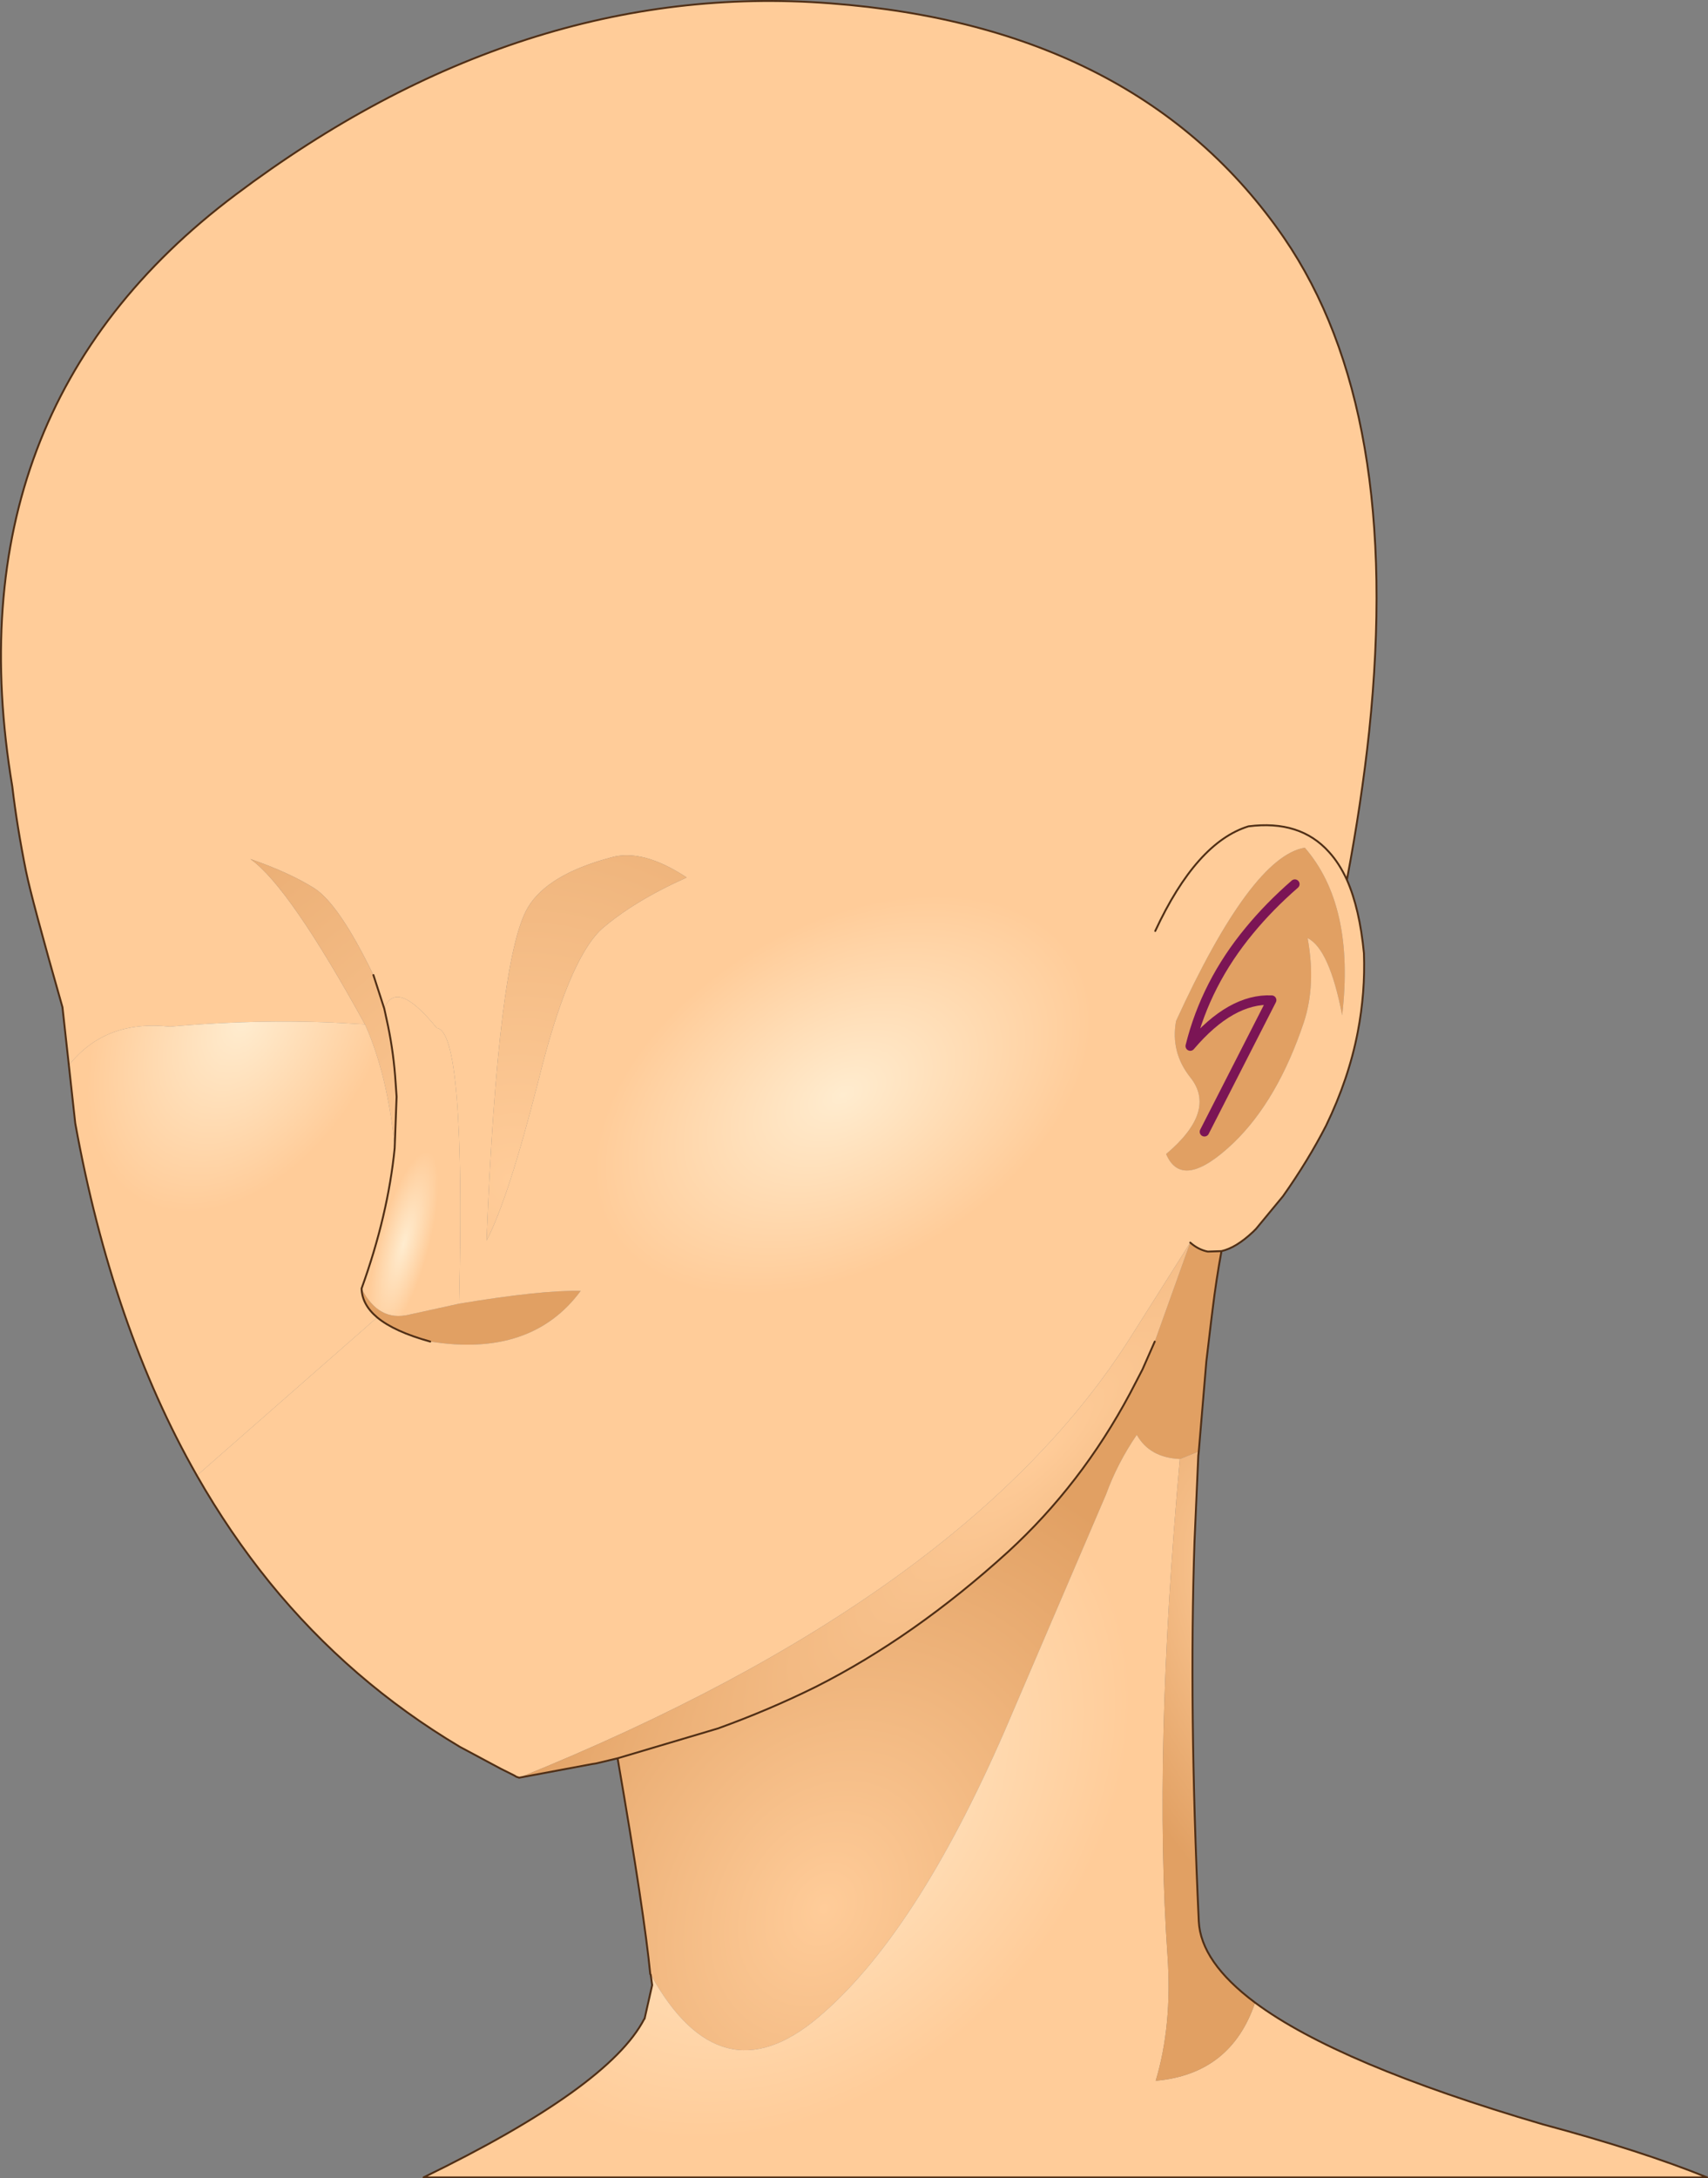 <?xml version="1.0" encoding="UTF-8" standalone="no"?>
<svg xmlns:xlink="http://www.w3.org/1999/xlink" height="230.0px" width="180.45px" xmlns="http://www.w3.org/2000/svg">
  <rect width="100%" height="100%" fill="#808080" stroke="none"/>
  <g transform="matrix(1.0, 0.0, 0.0, 1.0, -125.55, -48.85)">
    <path d="M165.4 187.95 Q163.8 186.6 163.75 184.9 165.55 188.45 168.8 187.65 L174.05 186.5 Q182.75 185.05 186.9 185.15 181.7 192.2 171.0 190.5 167.2 189.45 165.4 187.95 M252.8 168.35 L259.9 154.45 Q255.6 154.25 251.3 159.3 252.95 152.65 257.55 147.1 259.65 144.55 262.35 142.2 259.65 144.55 257.55 147.1 252.95 152.65 251.3 159.3 255.6 154.25 259.9 154.45 L252.8 168.35 M248.75 170.7 Q254.15 166.15 251.3 162.6 249.2 159.95 249.8 156.65 257.75 139.3 263.4 138.35 268.7 144.45 267.35 156.05 266.0 149.05 263.7 147.9 264.6 152.85 263.3 156.8 260.55 165.0 255.9 169.5 250.45 174.7 248.75 170.7" fill="#e1a063" fill-rule="evenodd" stroke="none"/>
    <path d="M190.05 139.4 Q183.35 141.2 181.3 144.7 178.15 150.05 176.95 179.85 179.25 175.45 182.45 162.9 185.55 150.35 189.05 147.0 192.5 144.0 198.1 141.5 193.4 138.4 190.05 139.4 M166.15 155.35 L165.0 151.8 Q161.35 144.25 158.7 142.6 156.05 140.95 152.0 139.55 156.1 142.45 164.1 157.0 L163.15 156.95 Q153.9 156.35 143.5 157.25 136.65 156.5 132.85 161.3 L132.15 155.2 Q128.9 143.8 128.3 140.85 127.35 136.15 126.85 131.9 120.2 92.1 150.45 69.4 180.65 46.7 213.25 49.2 245.85 51.65 261.2 73.95 273.75 92.25 270.2 126.1 269.4 133.55 267.85 141.75 269.2 144.8 269.65 149.5 269.8 153.65 269.0 157.8 268.05 162.75 265.65 167.7 263.75 171.4 261.1 175.15 L258.25 178.6 257.95 178.9 Q256.15 180.6 254.6 180.95 L253.15 181.0 Q252.15 180.8 251.3 180.05 L245.05 189.95 Q227.8 217.4 180.4 236.55 L180.1 236.45 179.85 236.3 178.45 235.6 174.15 233.3 Q162.55 226.4 154.05 215.95 149.8 210.7 146.35 204.65 L165.4 187.95 Q167.2 189.45 171.0 190.5 181.7 192.2 186.9 185.15 182.75 185.05 174.05 186.5 174.75 157.7 171.7 157.4 167.4 152.1 166.15 155.35 M248.75 170.7 Q250.45 174.7 255.9 169.5 260.55 165.0 263.3 156.8 264.6 152.85 263.7 147.9 266.0 149.05 267.35 156.05 268.7 144.45 263.4 138.35 257.75 139.3 249.8 156.65 249.2 159.95 251.3 162.6 254.15 166.15 248.75 170.7" fill="url(#gradient0)" fill-rule="evenodd" stroke="none"/>
    <path d="M190.05 139.4 Q193.4 138.4 198.1 141.5 192.5 144.0 189.05 147.0 185.55 150.35 182.45 162.9 179.25 175.45 176.95 179.85 178.15 150.05 181.3 144.7 183.35 141.2 190.05 139.4 M167.25 170.0 Q166.5 162.35 164.15 157.1 L164.1 157.0 Q156.1 142.45 152.0 139.55 156.05 140.95 158.7 142.6 161.35 144.25 165.0 151.8 L166.15 155.35 166.55 157.2 Q167.15 160.1 167.35 163.2 L167.45 164.65 167.25 170.0" fill="url(#gradient1)" fill-rule="evenodd" stroke="none"/>
    <path d="M164.1 157.0 L164.15 157.1 Q166.5 162.35 167.25 170.0 L167.25 170.05 Q166.55 177.15 163.75 184.9 163.8 186.6 165.4 187.95 L146.35 204.65 Q137.4 188.95 133.5 167.45 L132.85 161.3 Q136.65 156.5 143.5 157.25 153.9 156.35 163.15 156.95 L164.1 157.0" fill="url(#gradient2)" fill-rule="evenodd" stroke="none"/>
    <path d="M167.25 170.0 L167.45 164.65 167.35 163.2 Q167.15 160.1 166.55 157.2 L166.15 155.35 Q167.4 152.1 171.7 157.4 174.75 157.7 174.05 186.5 L168.8 187.65 Q165.55 188.45 163.75 184.9 166.55 177.15 167.25 170.05 L167.25 170.0" fill="url(#gradient3)" fill-rule="evenodd" stroke="none"/>
    <path d="M254.6 180.95 Q254.05 183.9 253.65 187.2 L253.5 188.4 253.0 192.6 252.2 202.1 250.2 202.9 Q247.0 202.75 245.65 200.35 243.6 203.35 242.4 206.65 L231.7 231.6 Q222.25 253.25 211.95 261.9 201.65 270.55 194.3 257.35 L194.25 257.3 Q193.65 251.0 190.8 234.5 L201.4 231.35 Q206.8 229.4 211.75 226.95 222.15 221.7 232.05 212.7 239.8 205.6 244.95 195.95 L246.25 193.45 247.55 190.5 251.3 180.05 Q252.15 180.8 253.15 181.0 L254.6 180.95" fill="url(#gradient4)" fill-rule="evenodd" stroke="none"/>
    <path d="M190.8 234.5 L188.5 235.05 188.15 235.1 180.4 236.55 Q227.8 217.4 245.05 189.95 L251.3 180.05 247.55 190.5 246.25 193.45 244.95 195.95 Q239.8 205.6 232.05 212.7 222.15 221.7 211.75 226.95 206.8 229.4 201.4 231.35 L190.8 234.5" fill="url(#gradient5)" fill-rule="evenodd" stroke="none"/>
    <path d="M258.15 260.3 Q266.9 266.8 288.55 273.15 299.0 275.95 305.9 278.75 L170.3 278.75 Q189.85 269.25 193.6 262.05 L193.65 262.0 194.45 258.45 194.25 257.3 194.3 257.35 Q201.65 270.55 211.95 261.9 222.25 253.25 231.7 231.6 L242.4 206.65 Q243.6 203.35 245.65 200.35 247.0 202.75 250.2 202.9 247.4 234.0 248.9 255.4 249.4 262.7 247.65 268.55 255.6 267.85 258.15 260.3" fill="url(#gradient6)" fill-rule="evenodd" stroke="none"/>
    <path d="M252.2 202.1 L252.15 202.55 251.75 211.6 Q251.15 229.2 252.2 251.7 252.4 256.0 258.15 260.3 255.6 267.85 247.65 268.55 249.4 262.7 248.9 255.4 247.4 234.0 250.2 202.9 L252.2 202.1" fill="url(#gradient7)" fill-rule="evenodd" stroke="none"/>
    <path d="M167.25 170.0 L167.45 164.65 167.35 163.2 Q167.15 160.1 166.55 157.2 L166.15 155.35 165.0 151.8 M165.4 187.95 Q163.8 186.6 163.75 184.9 166.55 177.15 167.25 170.05 M165.4 187.95 Q167.2 189.45 171.0 190.5" fill="none" stroke="#4f2e15" stroke-linecap="round" stroke-linejoin="round" stroke-width="0.2"/>
    <path d="M262.35 142.2 Q259.65 144.55 257.55 147.1 252.95 152.65 251.3 159.3 255.6 154.25 259.9 154.45 L252.8 168.35" fill="none" stroke="#7b1555" stroke-linecap="round" stroke-linejoin="round" stroke-width="1.0"/>
    <path d="M251.3 180.05 Q252.15 180.8 253.15 181.0 L254.6 180.95 Q256.15 180.6 257.95 178.9 L258.25 178.6 261.1 175.15 Q263.75 171.4 265.65 167.7 268.05 162.75 269.0 157.8 269.8 153.65 269.65 149.5 269.2 144.8 267.85 141.75 267.05 140.0 265.95 138.8 262.9 135.4 257.45 136.1 251.95 137.8 247.6 147.15 M254.6 180.95 Q254.05 183.9 253.65 187.2 L253.5 188.4 253.0 192.6 252.2 202.1 252.15 202.55 251.75 211.6 Q251.15 229.2 252.2 251.7 252.4 256.0 258.15 260.3 266.9 266.8 288.55 273.15 299.0 275.95 305.9 278.75 L170.3 278.75 Q189.85 269.25 193.6 262.05 L193.65 262.0 194.45 258.45 194.3 257.35 194.25 257.3 Q193.65 251.0 190.8 234.5 L188.5 235.05 188.15 235.1 180.4 236.55 180.1 236.45 179.85 236.3 178.45 235.6 174.15 233.3 Q162.55 226.4 154.05 215.95 149.8 210.7 146.35 204.65 137.4 188.95 133.5 167.45 L132.15 155.2 Q128.9 143.8 128.3 140.85 127.35 136.15 126.85 131.9 120.2 92.1 150.45 69.4 180.65 46.7 213.25 49.2 245.85 51.65 261.2 73.95 273.75 92.25 270.2 126.1 269.4 133.55 267.85 141.75 M247.55 190.5 L246.25 193.45 244.95 195.95 Q239.8 205.6 232.05 212.7 222.15 221.7 211.75 226.95 206.8 229.4 201.4 231.35 L190.8 234.5" fill="none" stroke="#4f2e15" stroke-linecap="round" stroke-linejoin="round" stroke-width="0.2"/>
  </g>
  <defs>
    <radialGradient cx="0" cy="0" gradientTransform="matrix(0.014, 0.024, -0.038, 0.022, 214.6, 164.45)" gradientUnits="userSpaceOnUse" id="gradient0" r="819.2" spreadMethod="pad">
      <stop offset="0.0" stop-color="#ffeccf"/>
      <stop offset="0.792" stop-color="#ffcc99"/>
    </radialGradient>
    <radialGradient cx="0" cy="0" gradientTransform="matrix(-0.051, 0.089, -0.083, -0.047, 179.45, 173.4)" gradientUnits="userSpaceOnUse" id="gradient1" r="819.2" spreadMethod="pad">
      <stop offset="0.0" stop-color="#ffcc99"/>
      <stop offset="0.827" stop-color="#e1a063"/>
    </radialGradient>
    <radialGradient cx="0" cy="0" gradientTransform="matrix(0.019, 0.011, -0.017, 0.029, 151.25, 156.75)" gradientUnits="userSpaceOnUse" id="gradient2" r="819.2" spreadMethod="pad">
      <stop offset="0.0" stop-color="#ffeccf"/>
      <stop offset="0.792" stop-color="#ffcc99"/>
    </radialGradient>
    <radialGradient cx="0" cy="0" gradientTransform="matrix(0.004, 0.001, -0.004, 0.015, 168.2, 180.2)" gradientUnits="userSpaceOnUse" id="gradient3" r="819.2" spreadMethod="pad">
      <stop offset="0.0" stop-color="#ffeccf"/>
      <stop offset="0.792" stop-color="#ffcc99"/>
    </radialGradient>
    <radialGradient cx="0" cy="0" gradientTransform="matrix(0.05, 0.029, -0.037, 0.064, 212.6, 250.4)" gradientUnits="userSpaceOnUse" id="gradient4" r="819.2" spreadMethod="pad">
      <stop offset="0.0" stop-color="#ffcc99"/>
      <stop offset="0.827" stop-color="#e1a063"/>
    </radialGradient>
    <radialGradient cx="0" cy="0" gradientTransform="matrix(0.025, 0.025, -0.092, 0.092, 235.7, 201.9)" gradientUnits="userSpaceOnUse" id="gradient5" r="819.2" spreadMethod="pad">
      <stop offset="0.0" stop-color="#ffcc99"/>
      <stop offset="0.827" stop-color="#e1a063"/>
    </radialGradient>
    <radialGradient cx="0" cy="0" gradientTransform="matrix(0.036, 0.031, -0.042, 0.047, 209.15, 238.25)" gradientUnits="userSpaceOnUse" id="gradient6" r="819.2" spreadMethod="pad">
      <stop offset="0.0" stop-color="#ffeccf"/>
      <stop offset="0.792" stop-color="#ffcc99"/>
    </radialGradient>
    <radialGradient cx="0" cy="0" gradientTransform="matrix(0.014, 0.052, -0.026, 0.007, 257.6, 218.0)" gradientUnits="userSpaceOnUse" id="gradient7" r="819.2" spreadMethod="pad">
      <stop offset="0.0" stop-color="#ffcc99"/>
      <stop offset="0.827" stop-color="#e1a063"/>
    </radialGradient>
  </defs>
</svg>
